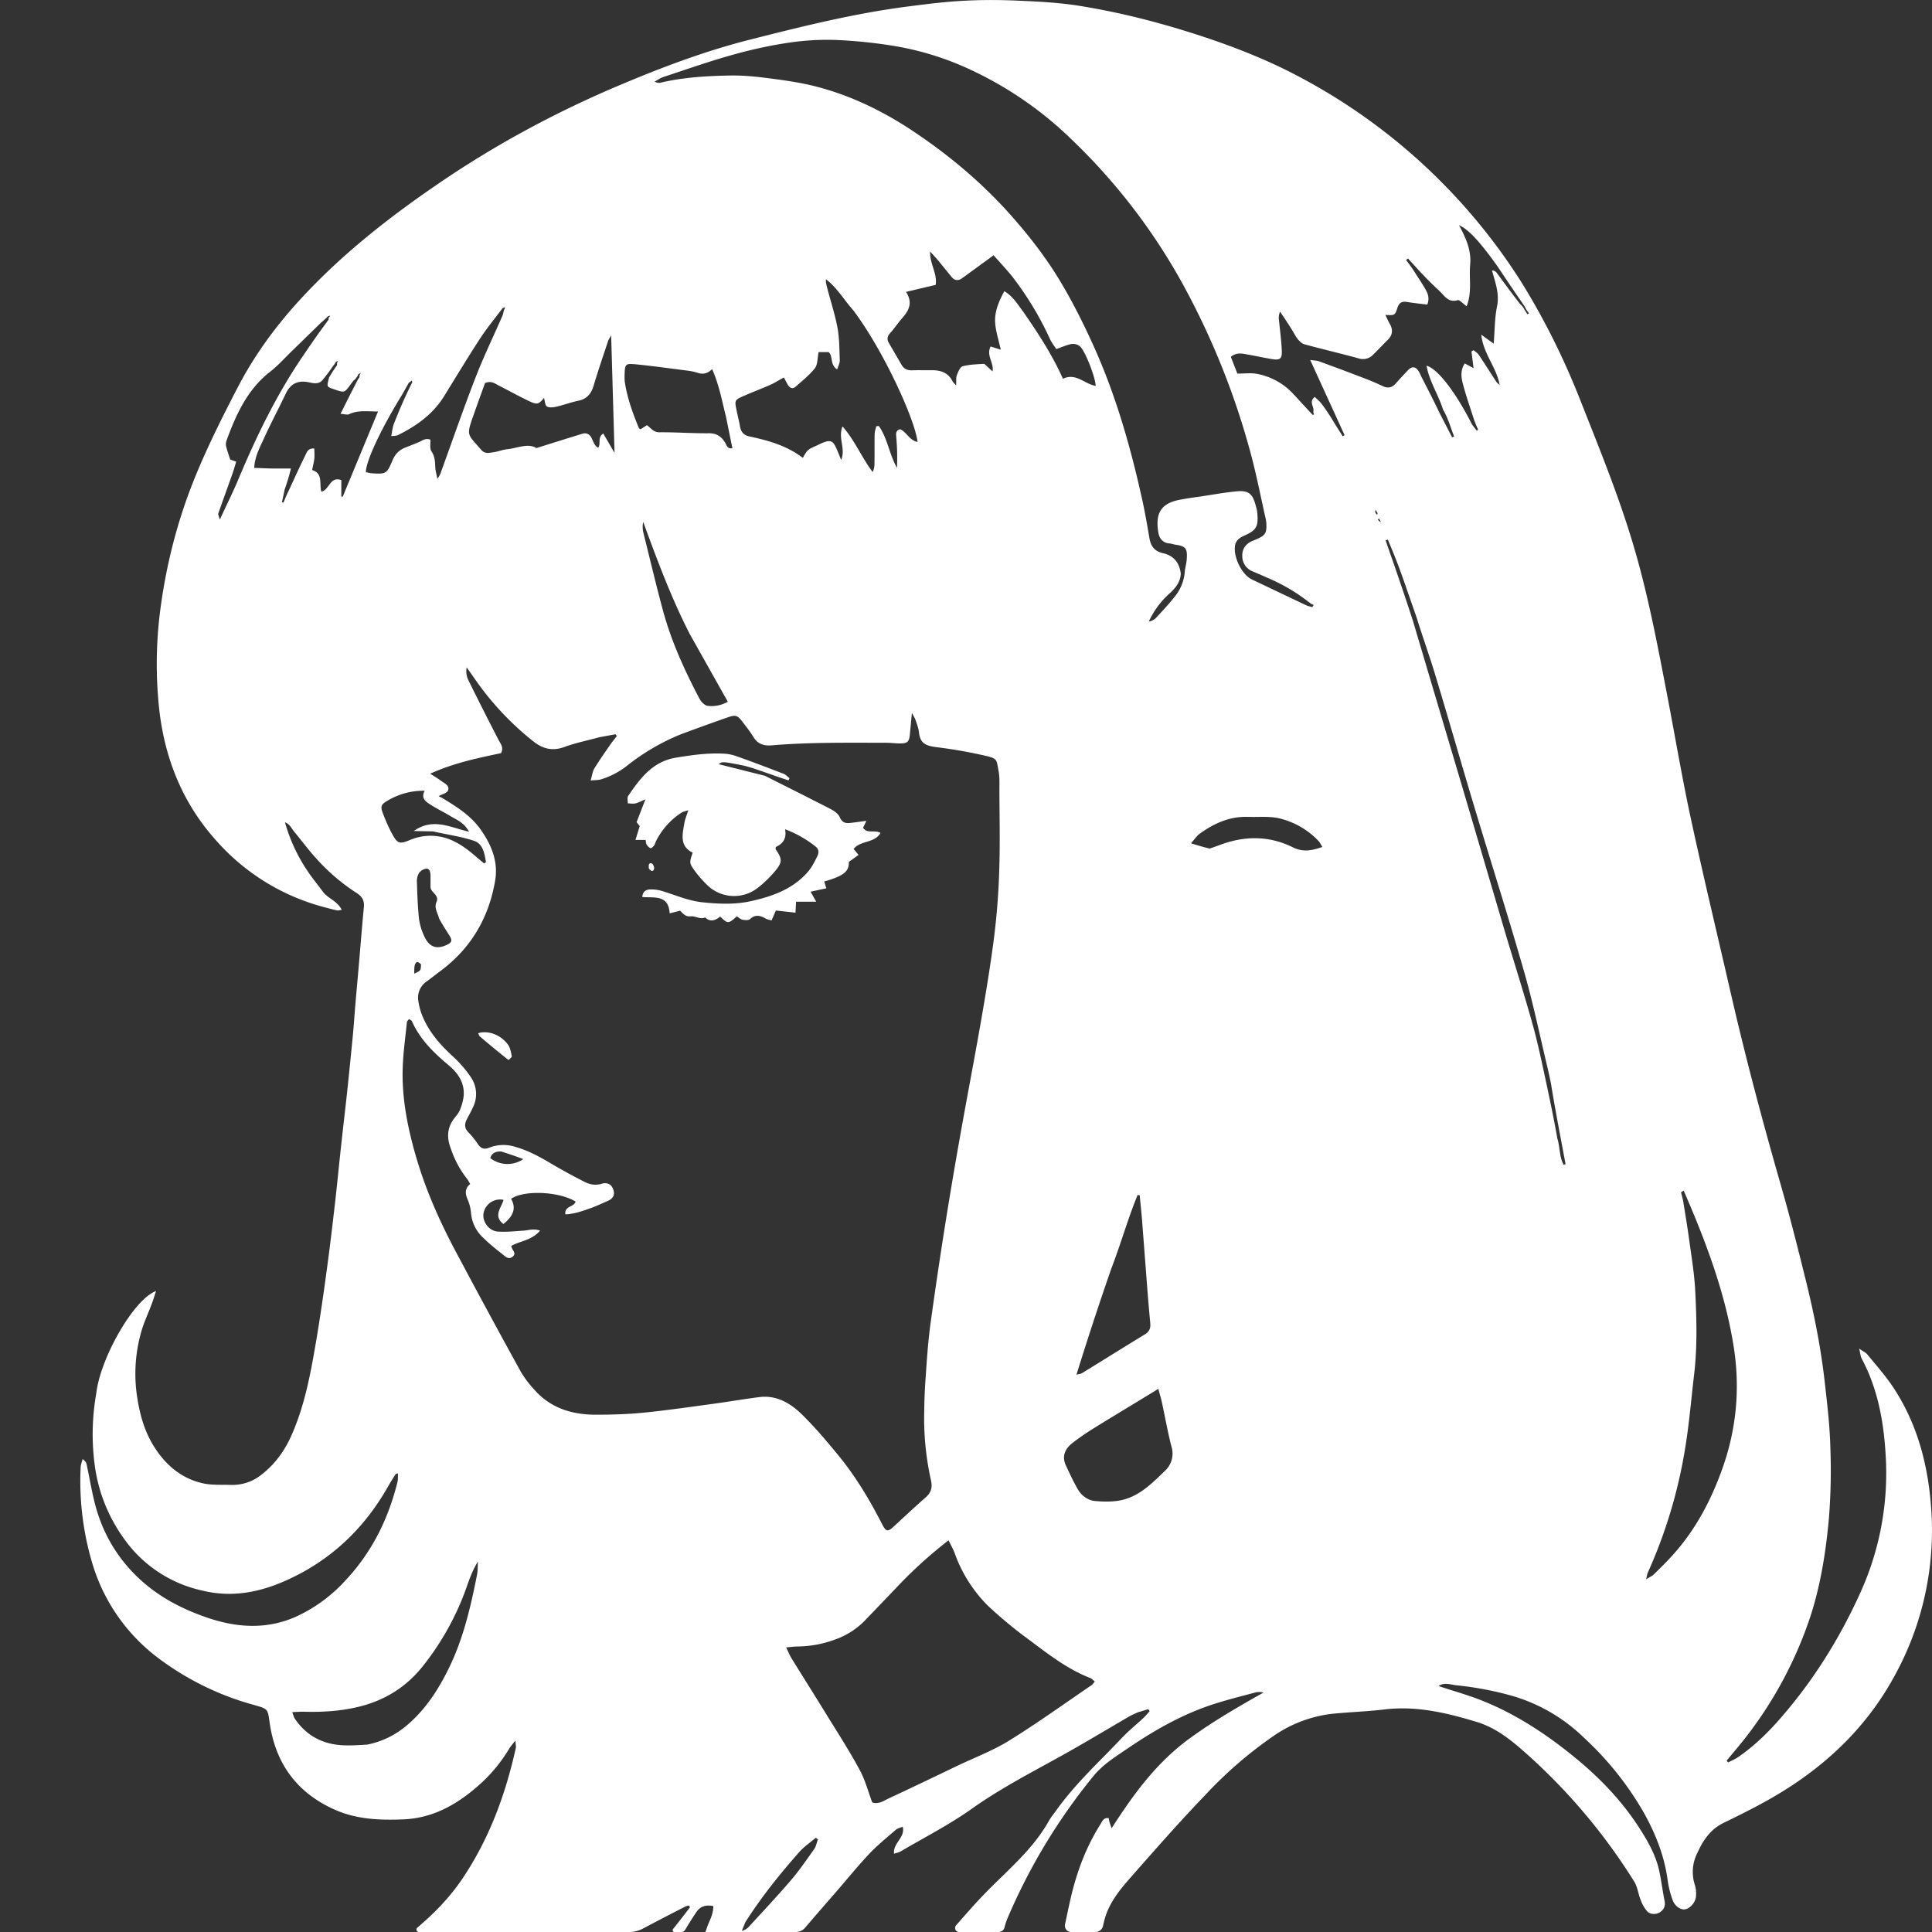 <svg fill="white" fill-rule="evenodd" height="1em" style="flex:none;line-height:1" viewBox="0 0 24 24" width="1em" xmlns="http://www.w3.org/2000/svg"><rect x="0" y="0" width="24" height="24" fill="#333333" stroke="none"/><title>NousResearch</title><path d="M5.938 12.835c.127-.039.285.02.373.143.028.038.036.092.046.14.003.014-.02.033-.04.05-.124-.098-.24-.194-.354-.291-.011-.01-.016-.027-.025-.042zM8.396 9.412c.195-.032.39-.06.588-.05a.54.54 0 01.148.026c.202.071.402.147.601.224.028.01.05.036.075.055l-.013.027a9.203 9.203 0 01-.26-.089c-.115-.038-.213-.077-.315-.098-.25-.05-.25-.046-.292-.014l.574.144c.275.139.55.276.823.417.042.022.09.057.107.098.026.06.063.076.117.072.066-.006.132-.017.213-.027l-.04.086c.051.08.142.02.216.064-.074.13-.247.09-.334.199l.061.074-.12.087c0 .106-.038.168-.306.243l.026.085-.196.042.07.124h-.25l-.007.137c-.081-.01-.161-.018-.244-.027l-.053.123c-.027-.008-.052-.011-.073-.023-.067-.038-.128-.056-.195.006-.019.017-.063.014-.093.008-.026-.006-.05-.029-.07-.042-.11.095-.11.095-.208.003-.057.046-.12.074-.186.011-.063.027-.123-.02-.178-.014-.07.007-.097-.035-.133-.07l-.13.033c-.013-.236-.194-.19-.34-.203.005-.072.05-.092.095-.094a.474.474 0 01.159.022c.164.05.32.12.496.138.203.021.405.029.601-.015.265-.059.52-.149.707-.365.049-.056.083-.127.117-.195.019-.038.02-.084-.02-.116a1.397 1.397 0 00-.382-.217c.024.12-.031.182-.115.221 0 .014-.004.025 0 .03.08.115.084.16-.007.267a1.39 1.39 0 01-.218.211.477.477 0 01-.641-.05 1.36 1.36 0 01-.133-.152c-.078-.107-.076-.108-.033-.236-.165-.08-.128-.226-.104-.364.008-.05.028-.096.049-.163-.04.014-.067.017-.087.032a.897.897 0 00-.316.357c-.007.016-.01.034-.02.047-.012.015-.034.038-.045.035-.02-.006-.037-.027-.05-.045-.008-.012-.007-.032-.012-.057h-.126l.053-.172a14.82 14.82 0 00-.039-.049l.11-.284c-.06.026-.091.044-.124.051-.03.007-.064 0-.095 0 0-.031-.01-.07.004-.092.149-.22.305-.428.593-.476z"></path><path d="M8.06 10.788c-.003-.038-.004-.075.037-.062.016.006.034.048.028.067-.01.04-.038.032-.064-.005z"></path><path clip-rule="evenodd" d="M11.981.009c.226-.012.453-.011.679 0 .247.01.495.024.74.062.401.064.798.157 1.19.273.463.138.92.299 1.356.511a7.31 7.31 0 012.948 2.642c.292.469.536.963.739 1.479.219.556.446 1.11.623 1.683.204.654.329 1.326.458 1.997.097.504.182 1.01.29 1.511.156.722.329 1.44.494 2.16.186.812.4 1.615.63 2.415.102.355.193.713.282 1.072.11.436.202.876.254 1.323.031.278.066.557.073.837a7.56 7.56 0 01-.017.88c-.037.413-.1.818-.226 1.212a5.017 5.017 0 01-.915 1.649l-.13.156.018.023c.043-.023.088-.041.127-.068.2-.138.373-.307.531-.49.4-.46.721-.973.975-1.529a3.59 3.59 0 00.325-1.72c-.024-.424-.097-.834-.3-1.213-.013-.027-.015-.06-.03-.121.05.035.082.048.101.072.107.13.22.258.315.398.33.494.46 1.052.486 1.64a3.75 3.75 0 01-.47 1.97c-.36.655-.887 1.14-1.526 1.506-.193.111-.394.21-.595.308-.157.078-.248.211-.318.365a.522.522 0 00-.033.406.359.359 0 01.013.139c-.005.077-.077.155-.14.162-.054.006-.125-.043-.15-.116a1.206 1.206 0 01-.06-.233c-.04-.314-.155-.6-.308-.87a3.906 3.906 0 00-.73-.91 2.129 2.129 0 00-.897-.524 4.093 4.093 0 00-.692-.131c-.075-.008-.15-.04-.22.01.18.06.363.11.538.18.434.173.82.43 1.18.728.308.255.58.543.794.884.098.155.186.315.227.496.027.123.042.25.067.375.013.062-.002.109-.053.144-.047.033-.122.034-.163-.01a.455.455 0 01-.08-.14c-.03-.073-.038-.159-.078-.225a7.314 7.314 0 00-1.423-1.664c-.16-.137-.329-.26-.537-.323-.376-.114-.753-.203-1.15-.154-.213.025-.427.032-.64.053a1.6 1.6 0 00-.736.278 5.14 5.14 0 00-.834.72c-.329.342-.642.699-.955 1.055-.136.155-.264.319-.314.531a5.227 5.227 0 00-.012.051.096.096 0 01-.09.076h-.31c-.046 0-.082-.048-.072-.094.023-.108.045-.216.07-.324.075-.325.19-.635.368-.917.024-.039.04-.088.104-.08l.01.049.027.077c.28-.435.571-.834.996-1.135.283-.204.584-.378.89-.55a.196.196 0 00-.098-.002c-.162.043-.325.084-.485.134-.402.124-.764.33-1.11.566-.147.1-.298.193-.414.333a7.314 7.314 0 00-1.07 1.767.845.845 0 00-.04.12.075.075 0 01-.072.056h-.494c-.04 0-.062-.051-.036-.082.123-.14.246-.282.377-.415.275-.281.58-.532.777-.884.027-.048.063-.09.095-.135.238-.333.54-.607.818-.902.082-.086.175-.16.26-.24.029-.027.053-.057.079-.085l-.018-.025-.135.041c-.034.017-.07.031-.102.05-.248.144-.494.292-.743.433-.408.23-.825.439-1.209.711-.281.2-.591.358-.889.533-.02.012-.044.015-.08.028-.015-.135.143-.201.108-.336-.033.014-.064.02-.085.038-.111.096-.227.19-.328.296-.148.157-.284.325-.425.488-.125.143-.25.286-.373.431A.153.153 0 019.89 24H8.762a.316.316 0 00.016-.042c.028-.09.085-.172.083-.28-.091-.018-.162.001-.212.077a4.45 4.45 0 00-.136.215c-.01.016-.024.03-.042.03h-.093c-.019 0-.029-.022-.017-.037.071-.088.14-.178.209-.268.001-.002-.006-.012-.012-.024-.014.004-.03.006-.045.013-.176.09-.352.181-.527.274a.363.363 0 01-.168.042H5.202c-.026 0-.039-.036-.019-.053.21-.178.402-.374.558-.605.335-.496.538-1.047.667-1.629.004-.02-.003-.043-.006-.091-.037.048-.059.072-.076.1a1.943 1.943 0 01-.334.415c-.28.258-.59.448-.983.464-.297.012-.588 0-.865-.127-.46-.21-.722-.57-.794-1.072-.025-.17-.017-.171-.182-.219A3.513 3.513 0 011.97 20.6a2.286 2.286 0 01-.808-1.13 3.569 3.569 0 01-.16-1.245c.002-.034.016-.067.024-.1.032.023.046.043.05.066.033.153.059.308.096.46.086.355.257.664.516.92.258.256.571.419.91.532.358.118.717.138 1.07-.016a1.89 1.89 0 00.621-.452c.328-.348.533-.76.648-1.223.009-.034.005-.071.007-.11-.015.006-.026.006-.03.011-.031.05-.064.1-.093.152-.284.502-.679.887-1.196 1.135-.351.17-.718.255-1.11.159a1.607 1.607 0 01-.971-.64 2.006 2.006 0 01-.368-.924 2.903 2.903 0 01.02-.886c.05-.439.466-1.17.742-1.271-.02.063-.035.112-.053.16-.043.116-.097.227-.13.345a1.901 1.901 0 00-.05.82c.033.212.09.416.204.6.147.236.346.407.62.465.11.023.225.014.338.018a.576.576 0 00.386-.131c.164-.128.282-.292.366-.481.168-.375.24-.777.309-1.179.05-.296.093-.594.133-.893.039-.281.071-.563.104-.845.026-.232.048-.464.074-.696.024-.228.052-.455.076-.683.024-.227.047-.455.069-.683.013-.14.022-.28.034-.42l.037-.417c.022-.25.041-.5.065-.748.008-.082-.02-.132-.09-.177a2.46 2.46 0 01-.492-.418c-.1-.109-.188-.228-.282-.342-.035-.042-.056-.097-.116-.118a2.084 2.084 0 00.275.597c.06.092.131.176.196.265.063.086.182.115.234.226-.028.003-.046.01-.06.006a4.74 4.74 0 01-.22-.057 2.71 2.71 0 01-1.287-.819c-.435-.487-.656-1.076-.71-1.723a5.206 5.206 0 01.014-1.06c.072-.602.22-1.186.45-1.745.155-.376.338-.741.526-1.102.205-.393.466-.75.765-1.076.512-.559 1.104-1.024 1.726-1.448.717-.49 1.478-.898 2.277-1.233C8.244.828 8.767.632 9.31.494c.655-.166 1.31-.33 1.982-.415.229-.03.458-.058.688-.07zm-1.847 22.82c-.07.06-.147.111-.207.18-.238.27-.464.549-.668.869l-.044.108a.177.177 0 00.093-.057c.174-.19.351-.378.519-.574.104-.122.195-.255.288-.386.024-.034.03-.08.046-.12l-.027-.02zm1.65-3.695a5.51 5.51 0 00-.653.593l-.37.386a.963.963 0 01-.377.25 1.372 1.372 0 01-.467.09c-.044 0-.087.006-.151.012.028.058.043.097.064.131.15.242.301.482.45.724.136.22.276.438.399.666.068.125.105.267.156.404.077.027.14-.018.202-.048.29-.135.579-.274.867-.412.213-.101.437-.186.636-.31.347-.215.68-.455 1.018-.685.015-.01.026-.028.042-.046-.023-.019-.038-.037-.056-.044-.287-.111-.527-.3-.77-.482a5.319 5.319 0 01-.506-.42 1.757 1.757 0 01-.41-.653c-.019-.049-.045-.095-.075-.156zm-5.847.264c-.06.096-.097.194-.132.293a3.38 3.38 0 01-.555 1.01c-.2.25-.455.412-.762.493-.23.06-.464.076-.7.07-.048-.002-.097.002-.158.005.016.04.021.066.035.085.1.145.23.246.4.295.157.046.316.034.498.023.181-.037.343-.115.485-.234.238-.199.402-.454.536-.732.175-.363.264-.751.342-1.144.01-.053.008-.11.011-.164zm14.945-4.586c.008.029.016.057.027.107.024.155.051.31.072.464.03.219.067.437.078.657.017.344.027.689-.014 1.033-.037.315-.063.633-.116.946a6.153 6.153 0 01-.46 1.518c-.008.018-.01.039-.02.082.047-.03.077-.042.098-.064.085-.083.17-.167.248-.255.271-.305.458-.66.596-1.043.18-.498.228-1.011.145-1.531-.103-.65-.33-1.263-.597-1.881a9.055 9.055 0 00-.024-.055l-.033.022zM5.797 8.29a.26.26 0 00.018.153c.124.251.25.501.379.75.025.049.066.09.03.163-.284.06-.578.119-.88.255.059.038.097.06.132.087.042.032.112.058.09.12-.01.033-.075.048-.117.072.017.01.043.021.067.036.166.102.33.207.447.368.138.192.229.404.188.644-.079.469-.306.85-.69 1.132-.054.04-.106.083-.161.122a.243.243 0 00-.103.245.77.77 0 00.055.195c.083.196.22.35.375.492.083.076.159.164.222.257a.37.37 0 01.025.377c-.023.05-.05.099-.076.148-.03.06-.028.111.022.162.041.042.08.089.112.138.038.058.078.079.147.05a.486.486 0 01.333-.006c.16.046.302.126.444.21.13.077.264.149.4.219.067.035.14.05.219.026.071-.022.124.01.145.076.02.064-.003.108-.074.139-.07.03-.137.063-.209.088-.1.035-.201.073-.314.077-.013-.107.11-.088.127-.159-.206-.126-.643-.145-.801-.034.063.112.035.21-.096.313-.13-.1-.025-.202.002-.3a.209.209 0 00-.249.17c-.015.101.067.216.178.224.108.007.218-.005.326-.012.06-.005.12-.027.199 0-.103.123-.248.127-.357.19.002.05.07.086.019.131-.053.048-.095-.001-.132-.03-.08-.063-.16-.126-.231-.197a.474.474 0 01-.157-.311.52.52 0 00-.043-.172c-.032-.074-.032-.137.033-.19-.018-.03-.028-.053-.045-.072a1.222 1.222 0 01-.196-.369c-.053-.137-.046-.264.048-.381.024-.03.05-.06.064-.095a.664.664 0 00.047-.168c.017-.165-.064-.287-.182-.387-.186-.156-.36-.322-.46-.551-.005-.011-.024-.017-.037-.026-.011.017-.024.027-.025.038-.019.185-.045.37-.052.557-.014.377.058.743.162 1.104.118.41.289.798.488 1.173.267.502.537 1.002.812 1.5.055.098.13.189.208.27.198.202.452.272.724.273.202 0 .404-.006.605-.026.295-.03.59-.073.884-.113.183-.025.365-.057.548-.08.21-.026.38.073.522.21.16.156.305.327.447.5.22.265.397.56.554.867.05.098.07.1.147.03.13-.121.26-.242.394-.36.067-.059.088-.12.067-.213a3.535 3.535 0 01-.085-.796c.002-.157.006-.314.018-.471.015-.224.03-.45.06-.672a59.114 59.114 0 01.362-2.298c.087-.493.182-.984.268-1.477.06-.347.118-.694.162-1.043.034-.273.055-.55.063-.825.011-.332.003-.665.002-.998 0-.077.004-.155-.01-.23-.028-.142-.01-.155-.162-.19a5.826 5.826 0 00-.607-.107c-.146-.018-.207-.053-.221-.19-.006-.049-.025-.098-.041-.146-.009-.025-.024-.048-.046-.09l-.025.264c-.009.096-.029.116-.127.115-.055 0-.11-.008-.164-.008-.476 0-.952-.008-1.426.032-.095.008-.173-.015-.226-.103-.04-.066-.088-.126-.134-.186-.063-.084-.086-.093-.182-.06-.195.068-.388.138-.582.21a2.71 2.71 0 00-.675.394.986.986 0 01-.323.168c-.033.01-.07.008-.127.013.02-.066.024-.114.047-.15.064-.105.135-.205.205-.306.023-.033.049-.063.073-.095l-.015-.023-.201.037c-.146.04-.296.07-.437.122-.148.053-.266.023-.386-.072a3.623 3.623 0 01-.733-.786l-.093-.132zm8.592 8.963l-.147.09c-.22.134-.44.266-.659.402-.093.058-.184.12-.27.188-.085.07-.124.161-.072.272.047.1.093.2.147.294.047.08.124.138.213.147.11.01.228.012.336-.012.217-.05.372-.205.528-.357a.291.291 0 00.087-.308c-.046-.18-.079-.365-.118-.547-.011-.052-.027-.103-.045-.169zm-.257-2.409c-.12.291-.205.597-.325.91-.151.433-.294.87-.435 1.323.036-.01.054-.01.067-.018.261-.16.522-.324.785-.484.054-.033.071-.078.065-.138-.012-.13-.024-.262-.034-.393l-.068-.886c-.008-.103-.02-.206-.029-.31-.009 0-.017-.002-.026-.004zm3.081-8.13l.099.285c.08.231.159.463.24.714l.58 1.952c.187.63.372 1.262.558 1.893.114.382.235.762.343 1.146.072.257.126.519.186.799.044.206.087.413.127.64.034.106.023.226.077.325l.025-.006-.068-.362c-.038-.206-.077-.412-.113-.638-.015-.07-.029-.141-.046-.211-.095-.396-.177-.796-.29-1.187-.196-.685-.413-1.364-.618-2.046-.165-.549-.322-1.1-.488-1.648-.069-.227-.15-.45-.226-.695l-.117-.336c-.037-.107-.075-.216-.115-.322-.04-.106-.084-.21-.127-.314a7.558 7.558 0 01-.027.01zM6.225 14.304c-.063-.001-.115.014-.134.083a.35.35 0 00.41.012 4.533 4.533 0 00-.276-.095zM5.23 11.98c-.026-.027-.057-.048-.075.002-.012.032-.007.07-.01.113.082-.037.082-.037.085-.115zm.062-1.189a.135.135 0 00-.088.056.197.197 0 00-.025.11c.005.152.01.306.026.457a.751.751 0 00.066.218c.061.136.157.167.288.101.055-.027.06-.054.025-.11a4.52 4.52 0 01-.129-.211c-.015-.068-.066-.131-.033-.207.04-.09-.076-.116-.074-.19V10.874c-.003-.038-.006-.087-.056-.083zm-.017-.968a.867.867 0 00-.467.127c-.076.045-.084.07-.05.158.034.087.07.173.115.254.064.117.09.125.21.077a.657.657 0 01.336-.053c.202.022.357.136.504.264l.092.077c.007-.006.014-.013.022-.018-.019-.105-.035-.226-.149-.264-.157-.053-.324-.075-.508-.117l-.24-.005c.24-.169.452-.044.687.009-.063-.115-.153-.147-.23-.193-.082-.05-.17-.092-.25-.144-.06-.037-.12-.08-.072-.172zm10.233.325c-.23-.01-.427.08-.608.211-.034.026-.06.065-.105.117.087.026.15.046.232.065.044-.015.088-.03.13-.046.306-.114.61-.115.904.031.126.063.237.04.366-.005-.02-.031-.03-.054-.045-.071a.986.986 0 00-.448-.273c-.14-.044-.284-.024-.426-.03zM7.99 6.483a.308.308 0 00.002.133c.08.321.156.643.242.962.104.387.27.75.456 1.103.02.037.061.08.098.087a.404.404 0 00.253-.051l-.472-.84c-.23-.448-.405-.92-.579-1.394zM10.397.497c-.2-.008-.405.004-.603.034-.236.035-.47.087-.7.152-.287.08-.569.18-.852.273-.04.013-.074.038-.11.058.028.014.05.018.07.014.287-.068.58-.085.873-.09.134-.002.269.009.402.025.19.024.382.048.57.09.456.104.874.3 1.265.556.464.306.888.66 1.257 1.078.205.232.395.475.56.739.17.274.315.561.449.856.273.601.456 1.232.6 1.876.04.173.07.348.1.524.017.104.065.167.17.19.122.028.2.105.22.251-.003.102-.06.174-.129.24a1.065 1.065 0 00-.268.358.164.164 0 00.083-.039c.08-.086.162-.172.235-.265a.56.56 0 00.13-.333c.009-.05.022-.1.024-.15.007-.124-.017-.15-.143-.168-.025-.004-.049-.014-.073-.015-.082-.007-.125-.063-.137-.131-.033-.198-.004-.355.247-.408.086-.018.174-.03.26-.042.158-.023.315-.053.473-.067.14-.012.19.033.226.167.008.029.018.057.021.087.019.179-.008.225-.141.288-.027.013-.055.024-.078.042a.148.148 0 00-.051.067c-.039.144.073.382.206.445l.673.32c.023.011.05.015.075.023l.018-.026c-.015-.008-.032-.013-.044-.024a2.27 2.27 0 00-.544-.32 4.898 4.898 0 00-.173-.075.203.203 0 01-.126-.191c-.003-.085.045-.154.128-.187l.059-.025c.099-.044.118-.076.112-.187a.384.384 0 00-.008-.063c-.067-.294-.123-.59-.205-.88a9.478 9.478 0 00-.826-2.036 7.465 7.465 0 00-1.39-1.805 4.536 4.536 0 00-1.177-.824 3.656 3.656 0 00-1.016-.328 6.155 6.155 0 00-.712-.074zm6.719 5.955c.01.014.018.028.038.034l-.022-.044-.016.01zM4.103 3.917a.062.062 0 01-.03.012.455.455 0 01-.04.039c-.01.01-.02.02-.045.04l-.363.354c-.088.085-.17.178-.266.253-.284.22-.425.53-.544.855a.132.132 0 00-.007.071c.013.055.033.108.052.168l.074.026c-.017.056-.03.105-.047.152-.058.164-.118.327-.175.491-.005.015.008.036.019.077.08-.175.158-.33.225-.489.228-.544.484-1.074.819-1.561.09-.133.182-.266.283-.401.004-.006.007-.013.022-.03.001-.016.003-.032.015-.04l.008-.017zm12.976 2.408a.023.023 0 01.009.019.073.073 0 00-.006.01.188.188 0 00.007.02l.018.022c.002-.007.007-.016.005-.021-.003-.01-.012-.018-.02-.038a1.331 1.331 0 01-.013-.012zM4.199 4.48c-.003.004-.008.008-.027.014-.005.013-.011.025-.031.047a2.085 2.085 0 01-.124.167c-.048.07-.116.055-.181.041-.134-.028-.228.016-.287.143-.089.187-.187.37-.273.56-.049.108-.11.216-.118.36.081.003.154.007.228.008h.228a2.563 2.563 0 01-.079.264c-.01.052-.022.103-.033.155l.02.004c.018-.046.037-.092.067-.153.066-.142.13-.285.2-.426.02-.04.034-.1.116-.092 0 .043.004.084 0 .124-.005.045-.017.09-.028.143.141.043.086.174.115.269.102-.022.104-.195.248-.144v.205l.017.002.439-1.059c-.13 0-.246-.02-.358.033-.024.011-.058-.001-.108-.004.075-.15.139-.278.211-.417a.128.128 0 01.025-.036c0-.015-.001-.03.008-.038l.006-.02c-.005.006-.01.011-.028.017-.004.012-.009.024-.026.045a.085.085 0 01-.032.033c-.123.157-.09.164-.258.106-.079-.027-.078-.028-.047-.144.028-.046.056-.093.098-.15 0-.016-.001-.032.007-.042L4.2 4.48zm2.073-.67c-.003.006-.007.011-.027.016-.094.125-.194.246-.28.377-.155.238-.301.481-.451.723-.14.224-.345.368-.575.481-.017.008-.04.006-.079.011.012-.059.016-.109.033-.153a6.076 6.076 0 01.229-.518l-.007-.02a.138.138 0 01-.035.025c-.028.05-.055.1-.093.164-.26.424-.443.817-.442.95.024.004.048.011.073.013.177.013.188.007.26-.165.03-.07.077-.12.147-.15l.175-.07c.044-.018.085-.057.146-.032.003.05-.01.11.014.145.042.062.044.125.047.193.002.049.017.098.026.147.029-.034.039-.065.05-.097.142-.39.277-.782.428-1.17.1-.256.22-.504.33-.756.013-.03.013-.067.03-.092V3.81zm3.987-.34c0 .045.01.084.021.123.042.16.094.318.124.48.024.133.023.27.028.406 0 .033-.019.067-.032.11-.094-.058-.047-.158-.106-.215h-.125c-.015.072-.01.152-.046.2-.066.085-.155.154-.236.227-.043.038-.078.018-.103-.025l-.046-.087c-.065.035-.117.069-.172.093-.116.051-.235.095-.35.147-.085.038-.09.053-.07.147.014.075.034.148.047.223.013.072.05.109.123.124.233.05.462.115.657.265.058-.102.058-.102.168-.151.03-.014.06-.03.092-.042.08-.03.115-.017.15.06.023.048.041.098.066.158.06-.14-.042-.267.017-.416.157.18.24.39.375.567a.235.235 0 00.022-.098c.002-.124 0-.247.002-.371 0-.034.013-.067.02-.1l.032-.003c.11.155.13.354.226.52a3.036 3.036 0 00-.01-.392c-.004-.045 0-.074.05-.088.08.036.116.14.215.158-.03-.275-.423-1.137-.798-1.635-.114-.127-.2-.28-.34-.386zm-2.667.696c-.019.034-.03.05-.037.067-.061.185-.125.37-.18.556-.031.105-.087.169-.195.19-.09.019-.178.052-.268.073-.038.009-.089.015-.118-.003-.024-.016-.025-.069-.036-.106-.064.076-.082.087-.17.047-.133-.062-.262-.135-.393-.201-.048-.025-.093-.063-.17-.03-.043.12-.091.25-.137.382-.099.28-.087.242.095.453.046.048.102.03.154.023.054-.009.106-.03.16-.036.13-.013.26-.08.367-.015.204-.064.387-.122.571-.178.05-.015.089.005.114.054.022.042.034.093.082.121.038-.056-.013-.128.063-.178l.14.241-.042-1.46zm.278.358c-.096-.01-.107.01-.11.108-.002.038-.003.078.002.115.03.2.099.386.174.57.002.006.012.01.022.015l.078-.05c.052.036.081.088.153.088.205-.002.41.014.616.012.099-.001.158.042.205.12.018.03.024.077.088.066l-.08-.394c-.05-.195-.085-.395-.172-.589-.057.057-.114.068-.18.046a.72.72 0 00-.135-.028c-.22-.028-.44-.059-.66-.08zm10.254-1.727c.089.163.155.316.139.491-.016.168.026.342-.044.516-.047-.033-.088-.082-.112-.075-.117.035-.164-.057-.227-.115a4.772 4.772 0 01-.286-.29l-.104-.113a4.856 4.856 0 01-.023.019c.035.046.07.093.11.156.04.064.084.127.122.193.034.058.065.118.031.205-.082-.01-.164-.019-.246-.032-.06-.01-.101 0-.124.07-.031.098-.037.096-.15.09.02.042.036.08.057.116.041.074.03.138-.03.196-.06.06-.118.122-.178.181a.175.175 0 01-.185.046c-.222-.061-.447-.113-.67-.174-.032-.009-.063-.04-.086-.068-.03-.04-.052-.087-.08-.13-.044-.07-.09-.138-.136-.207a.18.18 0 00-.014.105c.012.127.03.253.035.38.005.1-.024.12-.121.104-.104-.017-.206-.04-.31-.058-.064-.012-.131-.028-.202.03l.081.208c.09 0 .166-.01.237.002a.819.819 0 01.458.251c.078.083.154.168.241.26l.018-.005c-.004-.006-.008-.013-.01-.04.014-.056-.062-.118.018-.178.031.03.064.057.088.09.058.078.111.159.169.257l.089.141.024-.013a2093.819 2093.819 0 01-.427-.934c.055.007.083.007.108.016.193.07.385.142.577.216.074.028.147.06.219.094.062.028.112.018.157-.033.05-.056.102-.112.154-.167.05-.051.095-.046.132.014.016.025.026.053.04.08.071.138.143.277.217.433l.159.308.025-.011c-.044-.106-.07-.218-.138-.334-.057-.182-.168-.346-.206-.545.136.034.362.326.567.732l.057.074.018-.011a1.563 1.563 0 01-.052-.127c-.046-.145-.097-.29-.136-.436-.022-.083-.036-.173.022-.26l.109.058-.026-.207.027-.016c.022.02.05.036.065.06.073.108.143.22.215.33.01.016.029.029.043.043-.036-.217-.2-.38-.229-.626l.155.112c.014-.166.012-.319.042-.465.032-.158-.023-.297-.063-.445.024.004.036.006.055.025.092.124.183.249.277.371.02.027.05.047.069.087l.04.063.019-.015a.293.293 0 01-.053-.082 27.922 27.922 0 01-.332-.49c-.221-.311-.363-.467-.485-.521zm-6.57.327c-.003.161.092.275.069.415l-.368.087c.09.139.032.237-.052.331-.05.057-.092.122-.143.178-.037.04-.046.078-.018.126l.16.275c.029.048.072.066.128.064.076-.003.152 0 .228-.001.116-.003.216.022.275.137.006.014.02.024.044.052.004-.059-.003-.098.01-.13.016-.04.04-.099.072-.108.084-.023.173-.024.26-.03.013-.001.027.018.04.029l.071.065c.019-.11-.082-.198-.024-.31l.126.04c-.026-.123-.07-.245-.071-.366 0-.123.051-.243.115-.36.107.062.16.156.234.253.183.265.36.533.494.834.165-.078.27.068.407.088-.003-.106-.133-.441-.197-.492a.142.142 0 00-.102-.028c-.06.011-.119.039-.191.063-.025-.039-.056-.078-.077-.122a3.936 3.936 0 00-.473-.783c-.076-.094-.16-.182-.228-.26l-.391.285c-.049.035-.094.03-.132-.017l-.169-.207c-.025-.03-.053-.059-.097-.108z"></path></svg>